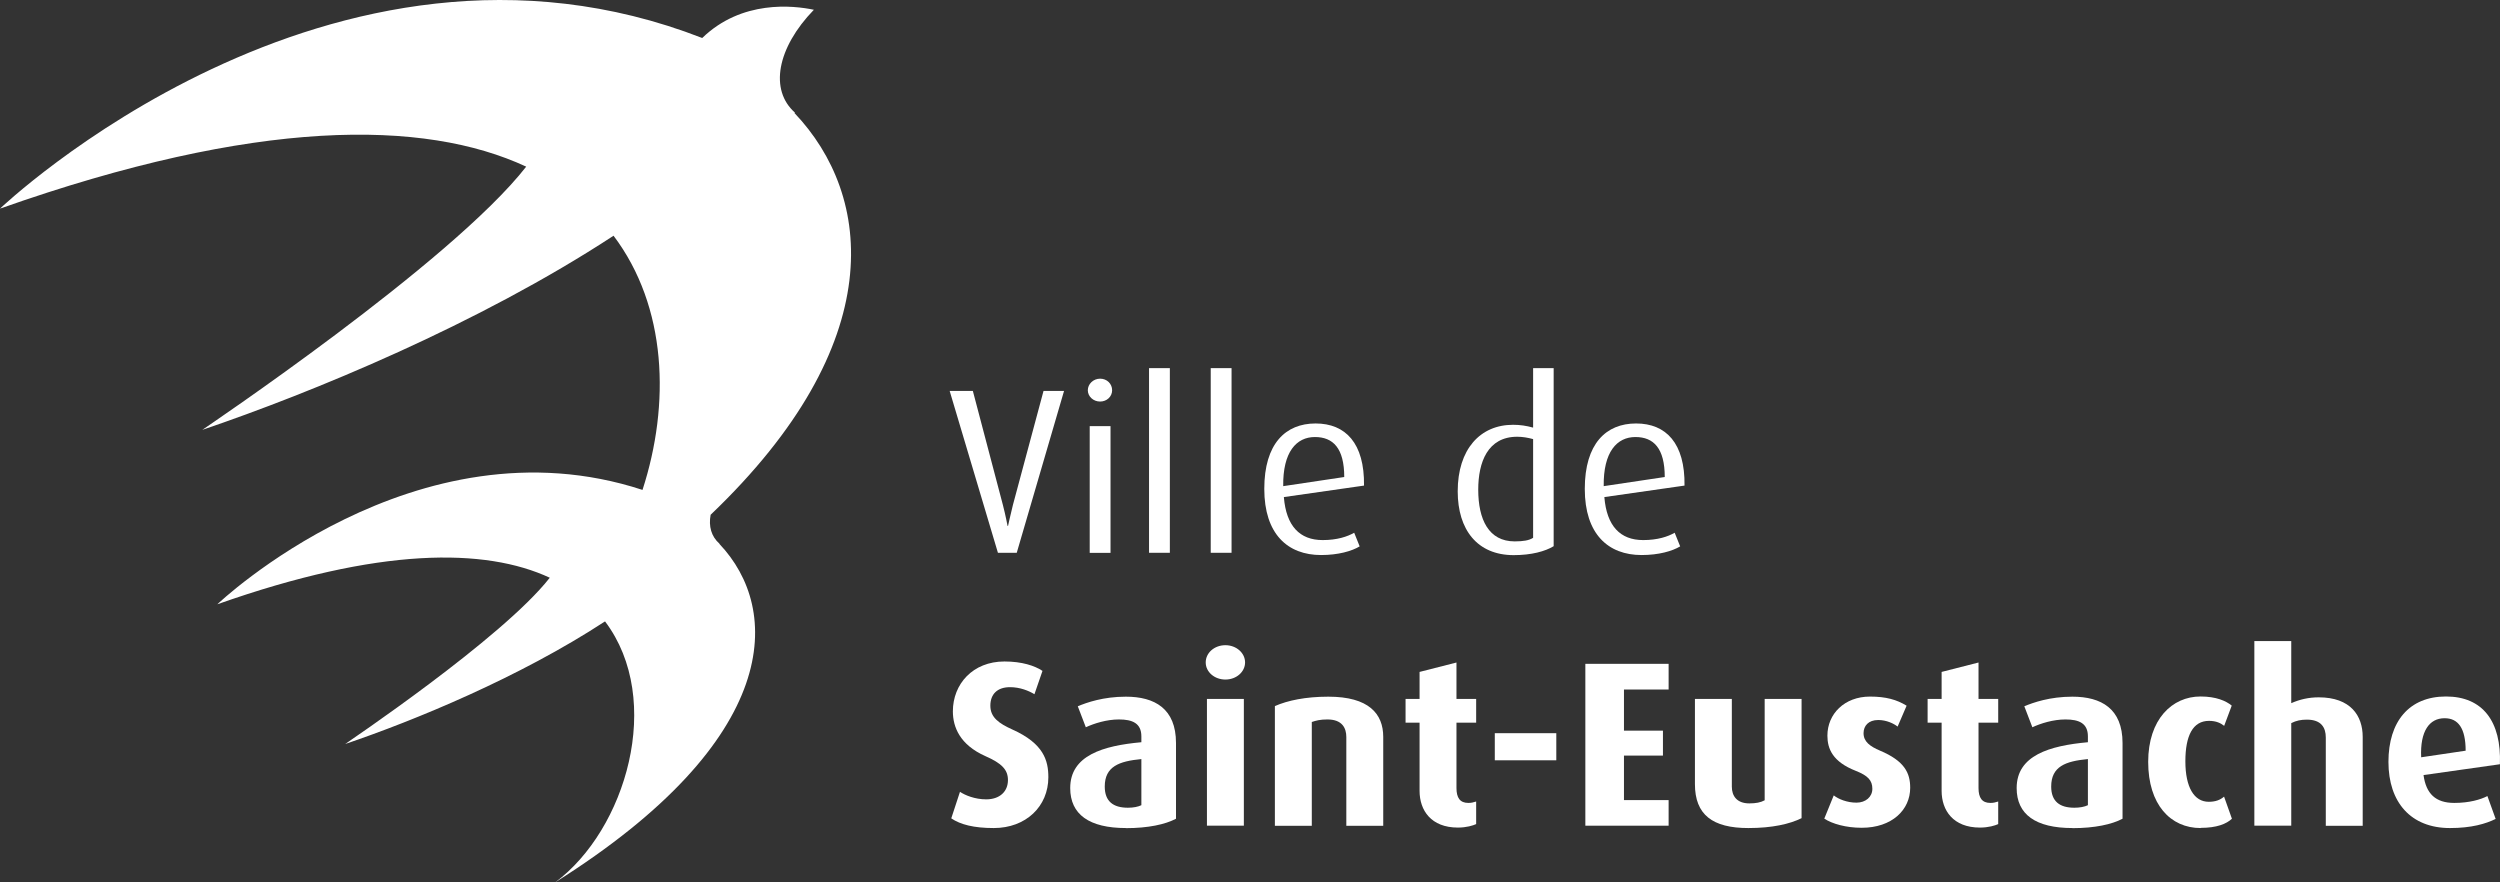 <svg width="255" height="90" viewBox="0 0 255 90" fill="none" xmlns="http://www.w3.org/2000/svg">
<rect x="0" y="0" width="255" height="90" fill="#333333" stroke="none"/>
<path d="M103.718 56.384H101.788L96.865 39.873H99.23L102.29 51.488C102.56 52.515 102.772 53.648 102.772 53.648H102.82C102.82 53.648 103.062 52.515 103.322 51.488L106.44 39.873H108.534L103.708 56.384H103.718Z" fill="white"/>
<path d="M112.212 40.958C111.507 40.958 110.957 40.43 110.957 39.806C110.957 39.182 111.507 38.625 112.212 38.625C112.916 38.625 113.437 39.153 113.437 39.806C113.437 40.459 112.887 40.958 112.212 40.958ZM111.15 56.393V43.463H113.273V56.393H111.15Z" fill="white"/>
<path d="M117.202 56.384V37.55H119.325V56.384H117.202Z" fill="white"/>
<path d="M123.494 56.384V37.55H125.618V56.384H123.494Z" fill="white"/>
<path d="M130.955 50.72C131.197 53.648 132.567 55.088 134.913 55.088C136.389 55.088 137.441 54.733 138.127 54.339L138.686 55.731C137.885 56.211 136.515 56.614 134.748 56.614C131.351 56.614 128.957 54.483 128.957 49.866C128.957 45.249 131.129 43.194 134.189 43.194C137.248 43.194 139.188 45.21 139.13 49.53L130.955 50.701V50.72ZM134.121 44.577C132.239 44.577 130.839 46.093 130.888 49.587L137.113 48.656C137.113 45.729 135.984 44.577 134.121 44.577Z" fill="white"/>
<path d="M154.399 56.624C150.684 56.624 148.686 54.032 148.686 50.115C148.686 45.825 150.973 43.329 154.332 43.329C155.056 43.329 155.683 43.425 156.378 43.617V37.55H158.473V55.712C157.604 56.24 156.204 56.624 154.39 56.624H154.399ZM156.378 44.788C155.847 44.644 155.316 44.548 154.757 44.548C151.745 44.548 150.78 47.14 150.78 49.943C150.78 52.986 151.842 55.222 154.496 55.222C155.365 55.222 155.963 55.126 156.378 54.857V44.778V44.788Z" fill="white"/>
<path d="M163.646 50.72C163.887 53.648 165.258 55.088 167.603 55.088C169.08 55.088 170.132 54.733 170.817 54.339L171.377 55.731C170.576 56.211 169.205 56.614 167.439 56.614C164.042 56.614 161.648 54.483 161.648 49.866C161.648 45.249 163.82 43.194 166.879 43.194C169.939 43.194 171.879 45.21 171.821 49.53L163.646 50.701V50.72ZM166.812 44.577C164.93 44.577 163.53 46.093 163.578 49.587L169.804 48.656C169.804 45.729 168.674 44.577 166.812 44.577Z" fill="white"/>
<path d="M101.373 84.461C99.326 84.461 97.966 84.106 97.029 83.473L97.917 80.766C98.448 81.121 99.442 81.534 100.591 81.534C101.971 81.534 102.811 80.737 102.811 79.566C102.811 78.51 102.183 77.857 100.494 77.118C97.917 75.966 97.193 74.171 97.193 72.558C97.193 69.775 99.22 67.471 102.454 67.471C104.239 67.471 105.542 67.903 106.334 68.431L105.513 70.811C104.934 70.456 104.037 70.091 103.023 70.091C101.72 70.091 101.016 70.811 101.016 71.982C101.016 73.153 101.855 73.777 103.264 74.411C106.478 75.851 106.932 77.598 106.932 79.278C106.932 82.254 104.645 84.461 101.363 84.461H101.373Z" fill="white"/>
<path d="M114.856 84.461C111.092 84.461 109.162 83.069 109.162 80.382C109.162 77.051 112.511 76.062 116.42 75.707V75.112C116.42 73.768 115.503 73.384 114.132 73.384C112.878 73.384 111.604 73.787 110.754 74.181L109.934 72.04C110.851 71.656 112.54 71.061 114.837 71.061C117.781 71.061 119.952 72.28 119.952 75.784V83.511C118.871 84.087 117.105 84.471 114.856 84.471V84.461ZM116.42 77.425C114.152 77.646 112.685 78.174 112.685 80.228C112.685 81.745 113.553 82.388 115.049 82.388C115.609 82.388 116.092 82.292 116.42 82.129V77.425Z" fill="white"/>
<path d="M124.991 69.314C123.881 69.314 122.983 68.546 122.983 67.567C122.983 66.588 123.871 65.81 124.991 65.81C126.11 65.81 126.998 66.607 126.998 67.567C126.998 68.527 126.11 69.314 124.991 69.314ZM123.108 84.221V71.291H126.873V84.221H123.108Z" fill="white"/>
<path d="M137.325 75.179C137.325 74.267 136.91 73.384 135.395 73.384C134.642 73.384 134.237 73.499 133.803 73.643V84.231H130.038V72.021C131.341 71.445 133.175 71.061 135.492 71.061C139.623 71.061 141.09 72.808 141.09 75.16V84.231H137.325V75.179Z" fill="white"/>
<path d="M148.705 84.413C145.973 84.413 144.796 82.657 144.796 80.67V73.71H143.367V71.291H144.796V68.536L148.56 67.576V71.291H150.568V73.71H148.56V80.382C148.56 81.37 148.917 81.898 149.767 81.898C150.085 81.898 150.249 81.85 150.568 81.754V84.058C150.249 84.202 149.583 84.413 148.715 84.413H148.705Z" fill="white"/>
<path d="M152.469 77.55V74.785H158.743V77.55H152.469Z" fill="white"/>
<path d="M161.706 84.221V67.711H170.199V70.331H165.644V74.526H169.62V77.07H165.644V81.61H170.199V84.221H161.706Z" fill="white"/>
<path d="M178.336 84.461C174.668 84.461 172.883 83.098 172.883 79.978V71.291H176.647V80.238C176.647 81.178 177.149 81.946 178.432 81.946C179.108 81.946 179.591 81.85 179.996 81.629V71.291H183.76V83.453C182.554 84.049 180.768 84.461 178.336 84.461Z" fill="white"/>
<path d="M189.889 84.433C188.297 84.433 186.878 84.029 186.077 83.501L187.042 81.13C187.524 81.514 188.412 81.87 189.358 81.87C190.304 81.87 190.98 81.274 190.98 80.458C190.98 79.594 190.516 79.115 189.31 78.635C186.926 77.704 186.395 76.379 186.395 75.035C186.395 72.827 188.132 71.051 190.738 71.051C192.35 71.051 193.46 71.358 194.474 71.982L193.557 74.113C193.171 73.806 192.427 73.441 191.578 73.441C190.584 73.441 190.082 74.037 190.082 74.785C190.082 75.649 190.738 76.129 191.752 76.561C194.261 77.617 194.84 78.836 194.84 80.353C194.84 82.609 192.978 84.433 189.899 84.433H189.889Z" fill="white"/>
<path d="M201.954 84.413C199.222 84.413 198.045 82.657 198.045 80.67V73.71H196.616V71.291H198.045V68.536L201.809 67.576V71.291H203.817V73.71H201.809V80.382C201.809 81.37 202.166 81.898 203.015 81.898C203.334 81.898 203.498 81.85 203.817 81.754V84.058C203.498 84.202 202.832 84.413 201.963 84.413H201.954Z" fill="white"/>
<path d="M211.393 84.461C207.629 84.461 205.699 83.069 205.699 80.382C205.699 77.051 209.048 76.062 212.966 75.707V75.112C212.966 73.768 212.05 73.384 210.679 73.384C209.424 73.384 208.15 73.787 207.301 74.181L206.48 72.04C207.397 71.656 209.086 71.061 211.384 71.061C214.327 71.061 216.499 72.28 216.499 75.784V83.511C215.418 84.087 213.652 84.471 211.413 84.471L211.393 84.461ZM212.957 77.425C210.689 77.646 209.222 78.174 209.222 80.228C209.222 81.745 210.09 82.388 211.586 82.388C212.146 82.388 212.629 82.292 212.966 82.129V77.425H212.957Z" fill="white"/>
<path d="M224.471 84.461C221.383 84.461 219.115 82.061 219.115 77.713C219.115 73.365 221.557 71.042 224.452 71.042C226.045 71.042 227.058 71.493 227.637 71.973L226.865 74.037C226.527 73.768 226.064 73.528 225.321 73.528C223.68 73.528 222.908 75.016 222.908 77.656C222.908 80.295 223.796 81.783 225.292 81.783C225.987 81.783 226.469 81.591 226.855 81.255L227.656 83.511C227.097 84.039 226.112 84.442 224.471 84.442V84.461Z" fill="white"/>
<path d="M237.231 75.227C237.231 74.219 236.777 73.403 235.301 73.403C234.702 73.403 234.22 73.499 233.708 73.758V84.221H229.944V65.388H233.708V71.723C234.577 71.339 235.494 71.128 236.507 71.128C239.76 71.128 240.995 73 240.995 75.16V84.231H237.231V75.227Z" fill="white"/>
<path d="M247.201 79.067C247.462 80.958 248.427 81.898 250.338 81.898C251.853 81.898 253.012 81.562 253.716 81.198L254.556 83.53C253.543 84.029 252.095 84.461 249.894 84.461C245.918 84.461 243.621 81.85 243.621 77.713C243.621 73.576 245.744 71.042 249.489 71.042C253.234 71.042 255.154 73.585 254.99 77.953L247.201 79.057V79.067ZM249.344 73.259C247.8 73.259 246.835 74.574 246.96 77.243L251.496 76.571C251.496 74.267 250.724 73.259 249.354 73.259H249.344Z" fill="white"/>
<path d="M73.382 55.453C72.552 54.723 72.263 53.677 72.485 52.506C90.804 35.006 89.057 19.965 81.036 11.527C81.056 11.517 81.065 11.498 81.085 11.488C78.479 9.194 79.231 4.903 83.015 0.997C80.921 0.555 75.66 -0.031 71.626 3.876C33.714 -10.887 0 21.28 0 21.28C26.156 12.036 43.259 12.151 53.673 16.998C46.029 26.799 20.684 43.79 20.636 43.847C31.86 40.027 48.761 33.087 62.582 24.044C68.045 31.291 68.373 41.217 65.536 49.971C42.362 42.379 22.17 61.635 22.17 61.635C38.694 55.798 49.494 55.865 56.077 58.928C51.241 65.119 35.229 75.851 35.21 75.889C42.304 73.48 52.979 69.093 61.714 63.382C67.775 71.416 63.827 84.672 56.627 90C79.849 75.38 79.724 62.153 73.373 55.472C73.382 55.472 73.392 55.453 73.402 55.443L73.382 55.453Z" fill="white"/>
</svg>
